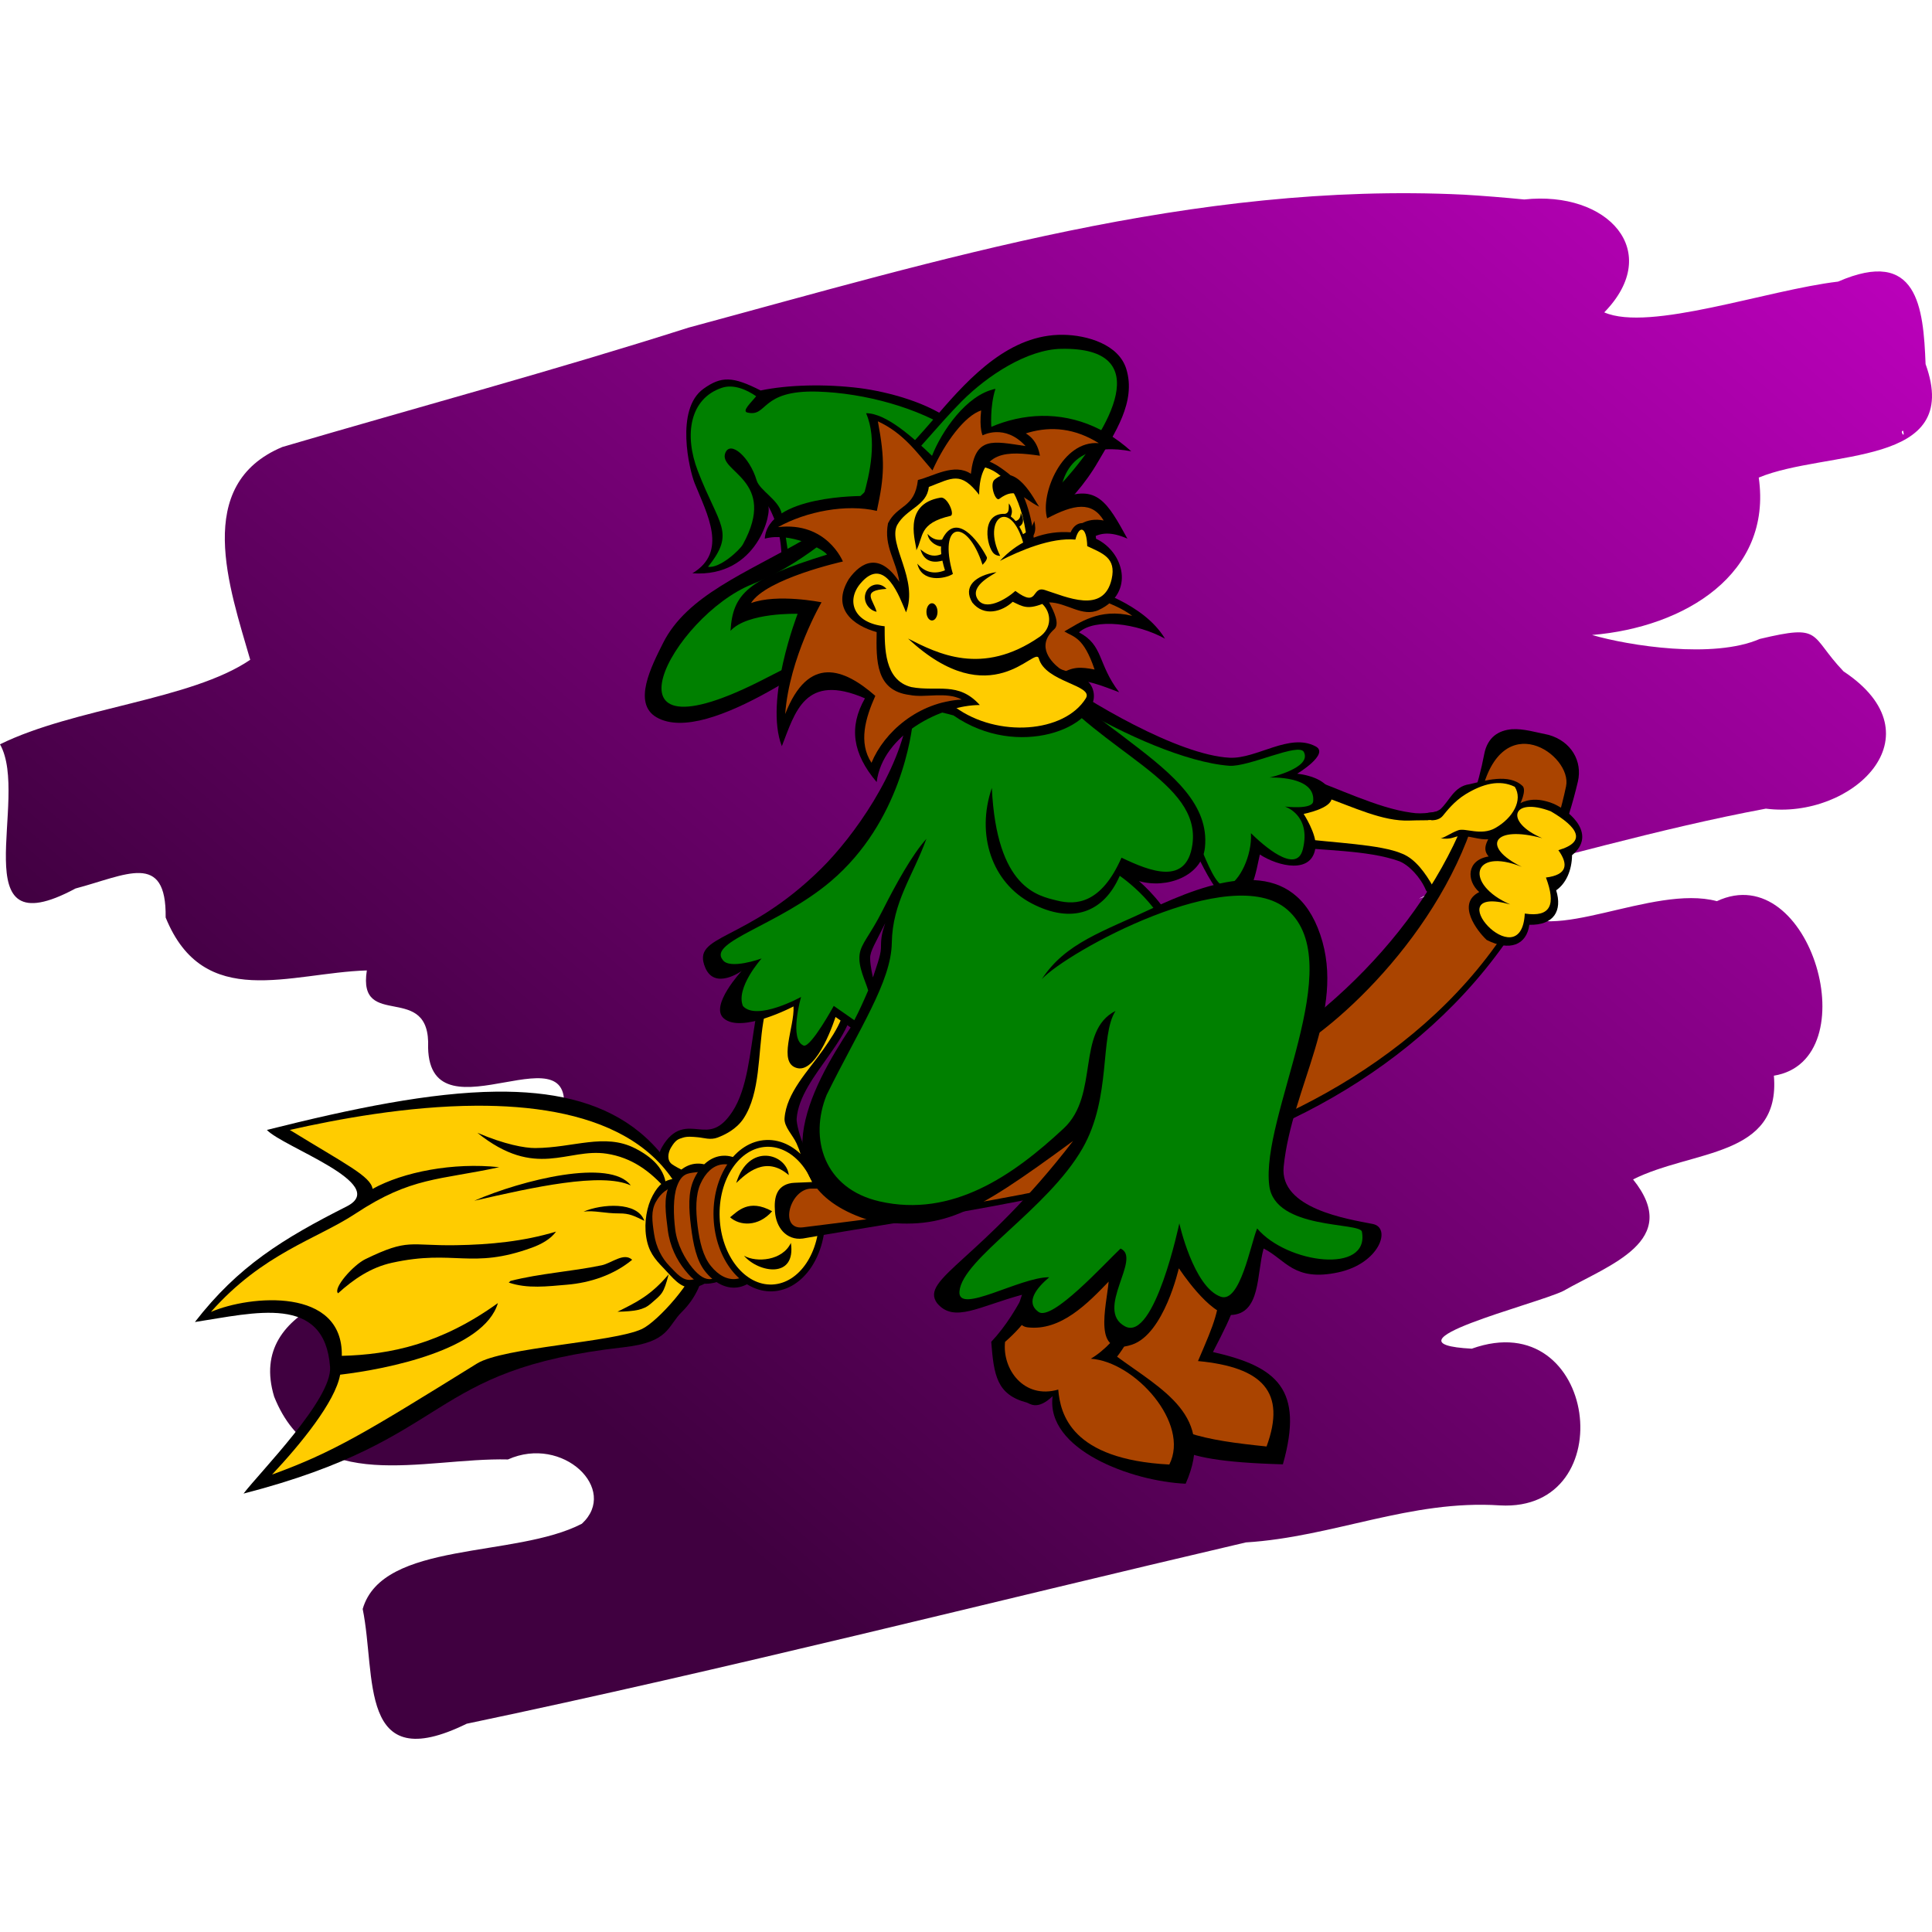 <?xml version="1.0"?>
<svg xmlns:rdf="http://www.w3.org/1999/02/22-rdf-syntax-ns#" xmlns="http://www.w3.org/2000/svg" xmlns:cc="http://creativecommons.org/ns#" xmlns:xlink="http://www.w3.org/1999/xlink" xmlns:dc="http://purl.org/dc/elements/1.1/" id="svg2" viewBox="0 0 1500 1500" version="1.1">
  <defs id="defs4">
    <linearGradient id="linearGradient3118" y2="3.864" gradientUnits="userSpaceOnUse" x2="912.23" gradientTransform="matrix(1.237 0 0 1.078 -120.9 -54.625)" y1="866.56" x1="59.2">
      <stop id="stop3874" stop-color="#400040" offset="0"/>
      <stop id="stop3876" stop-color="#bf00bf" offset="1"/>
    </linearGradient>
  </defs>
  <g id="layer1" transform="translate(0 447.64)">
    <g id="g3057" transform="translate(489.27 -241.38)">
      <path id="path3098" d="m646.91-55.137c-209.46-10.172-407.33 50.828-601.61 103.24-104.17 33.213-210.27 61.797-315.33 92.667-69.77 29.214-41.054 109.38-24.97 165.22-45.894 31.268-136.6 37.216-194.27 65.631 23.696 41.756-31.005 160.14 58.627 111.94 39.174-10.302 70.678-29.183 69.986 22.507 29.594 73.043 96.735 42.912 156.2 41.113-7.48 47.308 49.808 7.727 47.563 59.925 1.573 75.078 122.66-22.212 103.56 57.192-8.741 27.678-10.537 62.198 9.197 64.238-46.899 4.951-44.386 54.004-100.61 48.189-55.188 11.874-153.59 28.951-131.66 101.39 30.979 77.6 115.56 47.167 181.51 48.736 42.613-19.088 86.337 23.259 57.399 49.904-51.684 26.883-154.78 12.988-170.18 66.2 10.667 51.984-4.067 130.69 80.766 89.079 203.08-42.584 403.61-93.726 604.93-140.77 67.687-4.169 127.86-33.348 197.3-28.74 95.742 5.326 75.686-156.6-21.908-121.67-74.637-3.938 49.519-34.345 70.982-44.767 35.81-20.421 92.598-38.873 54.258-86.653 46.276-23.214 114.72-16.803 109.32-80.534 73.642-11.948 28.795-169.64-44.252-135.5-49.984-13.37-130.93 35.572-157.12 5.905 7.402-50.826-124.64 16.108-52.031-18.338 82.391-19.638 163.69-43.823 247.18-59.396 66.611 8.607 135.96-56.453 60.296-106.59-27.039-28.373-15.539-36.957-65.073-25.155-35.899 15.625-101.45 5.273-130.17-3.088 72.078-5.938 140.14-47.623 129.42-122.21 52.821-21.865 158.67-7.372 129.53-88.114-1.7-44.226-6.2-90.876-67.93-64.037-55.19 6.509-146.45 39.2-181.55 23.893 46.188-47.351 2.827-94.65-62.124-87.661-15.686-1.527-31.383-2.823-47.082-3.748zm341.42 183.36c1.744 6.961-2.951-0.325 0 0z" style="color:#000000" fill="url(#linearGradient3118)"/>
      <g id="g3060" transform="matrix(1.248 0 0 1.248 -114.82 -138.04)">
        <path id="path3491" style="block-progression:tb;color:#000000;text-transform:none;text-indent:0" d="m8.656 624.47c-40.911 0.454-89.307 10.398-142.66 23.812 9.888 10.646 76.7 33.588 49.875 47.469-39.933 20.188-67.72 37.274-94.656 72.031 37.21-5.678 80.778-17.607 84.084 27.995 1.442 19.896-43.396 65.1-53.83 78.739 132.68-34.21 111.93-77.06 236.53-91.04 28.612-3.211 27.051-13.087 36.281-22.094 8.356-8.348 13.139-18.547 14.844-32.125v-0.062c-14.89-79.87-62.279-105.48-130.46-104.72z"/>
        <path id="path3533" style="block-progression:tb;color:#000000;text-transform:none;text-indent:0" d="m202.62 535.16c-1.739-0.059-3.498 0.13-5.219 0.625-9.323 2.681-15.537 8.929-19.625 16.844-4.088 7.915-6.231 17.503-7.906 27.594-3.351 20.181-4.968 42.447-14.25 56.625-4.083 6.237-7.71 8.982-11 10.25s-6.484 1.099-10 0.781c-3.516-0.318-7.345-0.831-11.375 0.469s-7.91 4.462-11.406 10.531c-1.812 3.146-2.356 6.19-1.531 8.844 0.825 2.654 2.766 4.553 5 6.125 4.468 3.143 10.522 5.45 15.438 8.875 8.019 5.587 14.665 7.574 21.375 6.875 6.71-0.699 13.18-3.806 21.75-7.688 3.923-1.777 9.706-2.081 15.219-2.969 2.756-0.444 5.485-1.047 7.938-2.312s4.603-3.296 5.812-6.188c2.157-5.157-0.452-7.165-2.812-12.371-2.361-5.206-4.664-13.918-4.469-16.66 0.974-13.672 11.122-26.743 20.5-40.031 4.689-6.644 9.151-13.333 11.969-20.375 2.818-7.042 3.949-14.548 1.781-22.281-1.822-6.498-6.538-12.919-12.406-17.5-4.402-3.436-9.563-5.886-14.781-6.062z"/>
        <path id="path3836" d="m202.5 540.19c3.845 0.168 8.043 2.002 11.844 4.969 5.068 3.956 9.224 9.827 10.656 14.938 1.824 6.508 0.92 12.672-1.625 19.031-2.545 6.359-6.774 12.812-11.406 19.375-9.265 13.127-22.803 26.73-23.931 42.562-0.373 5.241 5.133 10.463 7.431 15.531 2.298 5.069 3.713 9.679 2.781 11.906-0.74 1.77-1.864 2.827-3.531 3.688-1.667 0.86-3.909 1.405-6.438 1.812-5.057 0.815-11.185 0.95-16.469 3.344-8.598 3.895-14.715 6.68-20.188 7.25-5.473 0.57-10.586-0.813-18.031-6-5.587-3.893-11.794-6.325-15.375-8.844-3.622-2.409-2.612-7.325-1.021-10.142 3.101-5.383 4.858-5.635 7.584-6.514s5.788-0.577 9.406-0.25 7.808 1.881 12.25 0.169c4.442-1.712 11.689-5.117 16.152-11.935 10.411-15.902 8.932-40.198 12.223-60.015 1.645-9.909 3.756-19.057 7.406-26.125 3.65-7.068 8.64-12.056 16.594-14.344 1.175-0.338 2.406-0.462 3.688-0.406z" style="block-progression:tb;color:#000000;text-transform:none;text-indent:0" fill="#fc0"/>
        <path id="path3774" d="m-3.656 633.22c67.295-0.323 132.83 19.037 137.81 95.406-0.002 0.021 0.002 0.042 0 0.062-1.608 12.725-25.096 38.898-34.831 43.439-17.923 8.361-86.168 11.289-102.69 21.531-69.546 43.116-89.067 55.053-127.42 69.03 17.682-18.848 39.328-45.26 42.357-62.14 29.454-3.48 89.562-15.54 98.148-44.55-35.324 25.44-66.737 32.053-97.116 32.831 0.826-42.824-56.831-37.826-81.415-27.331 32.28-36.531 65.829-45.227 89.938-61.156 34.832-23.014 52.072-20.735 89.406-28.875-28.504-3.103-59.734 2.903-78.781 13.5-1.189-7.862-16.577-15.214-51.5-36.688 29.099-6.566 72.956-14.855 116.09-15.062z" style="block-progression:tb;color:#000000;text-transform:none;text-indent:0" fill="#fc0"/>
        <path id="path3088" style="block-progression:tb;color:#000000;text-transform:none;text-indent:0" d="m120.42 678.53c-7.453 0.813-10.746 3.847-14.387 10.515-3.641 6.668-5.467 16.542-4.075 25.689 1.392 9.147 5.21 13.753 10.728 19.422 5.518 5.669 10.594 12.978 18.047 12.165 7.453-0.813 13.424-5.632 17.065-12.301 3.641-6.668 5.114-15.263 3.722-24.41-1.392-9.147-5.394-17.174-10.911-22.843-5.518-5.669-12.737-9.05-20.19-8.237z"/>
        <path id="path3772" d="m121.15 683.35c5.459-0.595 10.979 1.802 15.657 6.608 4.678 4.806 8.312 11.971 9.566 20.218 1.255 8.246-0.121 15.929-3.207 21.582-3.087 5.653-7.705 9.186-13.163 9.781-5.459 0.595-8.872-3.791-13.55-8.598-4.678-4.806-8.307-11.585-9.562-19.832-1.254-8.246-2.026-14.351 1.061-20.004 3.087-5.653 7.74-9.16 13.199-9.756z" style="block-progression:tb;color:#000000;text-transform:none;text-indent:0" fill="#a40"/>
        <path id="path3084" style="block-progression:tb;color:#000000;text-transform:none;text-indent:0" d="m132.17 669.36c-6.977 0.919-12.579 6.338-15.994 13.888-3.414 7.551-2.099 16.801-0.792 27.167s5.582 18.733 10.756 25.152c5.175 6.419 8.724 9.139 15.701 8.22 6.977-0.919 12.579-4.017 15.994-11.567 3.414-7.551 4.781-17.304 3.475-27.67-1.306-10.366-5.05-19.48-10.225-25.899-5.175-6.419-11.938-10.21-18.915-9.291z"/>
        <path id="path3770" d="m132.83 674.63c5.162-0.68 10.376 2.088 14.786 7.559 4.41 5.471 7.846 13.601 9.027 22.978 1.181 9.377-0.126 18.131-3.036 24.566-7.396 13.896-14.384 14.758-22.96 4.302-4.457-5.433-9.423-14.319-10.605-23.696-1.181-9.377-1.362-20.243 1.043-26.884 2.94-8.117 6.582-8.146 11.745-8.826z" style="block-progression:tb;color:#000000;text-transform:none;text-indent:0" fill="#a40"/>
        <path id="path3080" style="block-progression:tb;color:#000000;text-transform:none;text-indent:0" d="m148.45 664.46c-7.36 0.975-13.282 6.734-16.897 14.779-3.615 8.044-3.095 18.123-1.71 29.185s3.385 21.103 8.863 27.942c5.479 6.839 12.626 10.866 19.986 9.891 7.36-0.975 13.282-6.734 16.897-14.779 3.615-8.044 5.063-18.445 3.678-29.507s-5.353-20.781-10.831-27.62c-5.479-6.839-12.626-10.866-19.986-9.891z"/>
        <path id="path3768" d="m149.12 669.75c5.551-0.736 11.175 2.252 15.891 8.14 4.717 5.888 8.354 14.63 9.615 24.7 1.261 10.069-0.104 19.475-3.216 26.4-3.112 6.925-7.82 11.247-13.371 11.983-5.551 0.736-11.17-2.217-15.887-8.105-4.717-5.888-6.926-14.63-8.187-24.7-1.261-10.069-1.324-19.475 1.788-26.4 3.112-6.925 7.816-11.282 13.367-12.018z" style="block-progression:tb;color:#000000;text-transform:none;text-indent:0" fill="#a40"/>
        <path id="path3766" style="color:#000000" d="m204.29 706.65c0 24.853-16.47 45-36.786 45s-36.786-20.147-36.786-45 16.47-45 36.786-45 36.786 20.147 36.786 45z" transform="matrix(.892 -.036 .041 .999 .211 1.703)" stroke="#000" stroke-width="4.238" fill="#fc0"/>
        <path id="path3057" style="block-progression:tb;color:#000000;text-transform:none;text-indent:0" d="m465.99 439.75c-9.599 44.36 64.507 26.991 104.51 41.375 6.009 2.404 13.279 10.031 16.625 18.188 21.793 27.068 49.816-38.393 38.281-53-14.166-2.334-33.224 7.1-47.469 4.594-42.486-5.649-101.19-51.741-111.95-11.157z"/>
        <path id="path3816" d="m576.91 455.81c10.461-0.431 26.117 0.409 31.791-2.172 20.735-9.431-6.341 53.321-17.229 43.203-4.574-8.05-10.848-17.064-19.125-20.375-27.009-11.806-115.76-3.244-98.704-32.658 29.478-24.733 69.815 13.381 103.27 12.002z" style="block-progression:tb;color:#000000;text-transform:none;text-indent:0" fill="#fc0"/>
        <path id="path3096" style="block-progression:tb;color:#000000;text-transform:none;text-indent:0" d="m640.51 399c-3.922 0.336-7.733 1.466-10.844 3.969-3.111 2.502-5.371 6.359-6.344 11.5-14.634 77.308-76.298 151.62-152.48 194.97-76.183 43.352-174.38 68.218-276.56 71.719-5.025 0.172-8.782 2.379-10.594 5.844-1.812 3.465-1.945 7.658-1.594 12.281 0.356 4.682 1.996 9.083 4.938 12.25s7.322 4.978 12.25 4.312h0.094c82.58-14.64 188.01-27.071 279.47-63.5 91.458-36.429 176.69-109.85 202.73-220.75 2.967-12.638-4.075-25.05-18.125-29.062-8.043-1.633-15.93-4.031-22.937-3.531z"/>
        <path id="path2996" d="m674.23 434.52c-23.22 109.68-108.61 178.42-199.2 214.5-90.591 36.084-192.04 49.605-275.52 59.862-15.309 1.881-8.104-24.342 5.426-24.097 52.715 0.954 181.13-28.068 291.97-81.72 34.561-16.728 106.22-83.311 124.52-163.71 12.61-55.328 56.927-24.334 52.8-4.835z" style="block-progression:tb;color:#000000;text-transform:none;text-indent:0" fill="#a40"/>
        <path id="path3075" style="block-progression:tb;color:#000000;text-transform:none;text-indent:0" d="m402.09 724.41c2.837 49.311-15.291 72.605-25.812 79.688 0.83 12.789 11.286 26.715 23.719 28.156 1.119-2.798 1.719-6.394 3.906-8.531 27.044 18.651 16.017 30.399 94.156 32.594 13.23-46.739-3.576-60.808-43.509-69.866 14.219-27.498 15.575-31.485 16.196-52.196-24.357-3.536-47.375-6.74-68.656-9.844z"/>
        <path id="path3865" d="m407.25 730.22 52.564 8.539c-1.343 23.015-4.015 28.69-14.564 53.305 40.198 3.823 55.1 19.257 42.658 53.15-38.58-3.993-63.283-8.152-84.228-31.782-3.102 4.883-6.878 8.155-8.078 11.28-9.165-3.514-13.35-13.06-14.766-20.039 26.378-25.451 29.056-39.148 26.414-74.453z" style="block-progression:tb;color:#000000;text-transform:none;text-indent:0" fill="#a40"/>
        <path id="path3083" style="block-progression:tb;color:#000000;text-transform:none;text-indent:0" d="m358.28 699.72c-11.26 31.473-23.814 61.483-41.656 80.375 1.634 20.887 3.445 32.829 22.05 37.78 1.578 0.26 6.334 5.457 16.137-3.968-4.445 33.237 49.045 52.971 82.75 54.469 18.896-42.453-14.454-58.175-43.844-79.875 17.19-23.349 27.79-46.57 32.875-70.406-24.129-6.483-47.342-12.656-68.312-18.375z"/>
        <path id="path3865-4" d="m359.45 709.26 63.116 11.283c-9.132 33.541-27.366 60.389-44.018 70.073 27.398 1.801 61.9 40.169 48.862 65.822-60.923-3.148-67.815-31.291-69.101-46.622-21.348 6.154-34.942-12.646-33.086-29.665 28.098-24.607 23.453-43.217 34.228-70.891z" style="block-progression:tb;color:#000000;text-transform:none;text-indent:0" fill="#a40"/>
        <path id="path3285" style="block-progression:tb;color:#000000;text-transform:none;text-indent:0" d="m629.68 459.38c-2.922 7.743-8.758 12.959-3.616 18.773-13.806 2.271-13.904 15.011-5.844 22.156-14.376 7.197-1.279 24.299 4.625 29.781 14.308 7.28 24.825 3.156 26.536-9.425 15.301 0.355 20.636-8.779 16.695-21.453 6.221-4.369 9.734-12.437 9.882-21.878 15.062-12.342-0.027-26.674-11.176-31.837-18.005-7.394-26.782 1.873-37.103 13.884z"/>
        <path id="path3806" d="m664.72 450.06c16.958 9.91 22.586 18.986 4.715 24.169 6.381 8.866 5.567 15.382-7.722 17.028 6.259 16.685 3.186 24.907-13.157 22.414-2.114 41.358-56.095-18.702-9.078-5.677-28.678-12.5-23.971-35.886 7.203-23.386-25.485-12.427-17.944-26.214 12.737-17.824-23.788-10.095-18.91-25.964 5.302-16.723z" style="block-progression:tb;color:#000000;text-transform:none;text-indent:0" fill="#fc0"/>
        <path id="path3064" style="block-progression:tb;color:#000000;text-transform:none;text-indent:0" d="m614.11 433.22c-9.723 1.334-12.335 10.445-18.263 15.714-2.642 1.626-3.882 1.685-7.375 2.085 1.518 5.095 5.67 10.727 7.191 15.821 8.02 0.937 8.216-1.056 12.706-1.415 4.899-0.392 12.298 2.631 17.604 1.991 10.566-2.656 25.612-27.906 21.342-32.951-8.587-8.387-24.224-3.223-33.205-1.245z"/>
        <path id="path47" d="m642.32 434.81c5.2 8.211-1.085 19.413-12.158 25.671-8.87 5.013-18.653-0.273-23.082 1.393-5.348 2.012-8.687 4.976-12.488 5.431 0 0-9.043-11.648-5.741-11.673 1.969-0.015 6.033 0.392 8.666-2.731 2.288-2.713 6.991-9.071 14.312-13.521 10.546-6.411 20.998-9.246 30.49-4.57z" style="block-progression:tb;color:#000000;text-transform:none;text-indent:0" fill="#fc0"/>
        <g id="g3061" transform="matrix(.998 .069 -.069 .998 25.698 -23.208)">
          <path id="path3059" style="block-progression:tb;color:#000000;text-transform:none;text-indent:0" d="m430.81 440.06c16.844 13.836 30.893 56.837 45.294 56.536 12.55-0.262 13.45-18.799 15.144-29.411 11.808 6.569 33.549 10.346 34.219-7.094 0.305-7.942-8.781-19.969-8.781-19.969s17.325-4.584 16.677-11.163c-1.308-13.273-22.427-13.493-22.427-13.493s19.465-13.634 10.281-17.75c-16.819-7.539-35.972 10.408-52.875 10.719-31.921 0.586-90.652-28.703-117.72-46.031 11.898 28.865 52.732 55.103 80.188 77.656z"/>
          <path id="path3045" d="m371.56 383.38c29.879 15.186 70.17 29.878 96.844 30.062 12.112 0.084 42.158-17.586 45.741-11.75 5.891 9.594-20.193 17.333-20.193 17.333s28.707-3.382 28.096 12.975c-0.196 5.261-17.302 4.365-17.302 4.365s16.818 3.972 12.943 25.757c-2.894 16.271-25.162-1.16-32.875-7.777 1.755 14.12-5.169 30.461-12.219 33.755-10.319 4.821-22.314-40.163-38.157-54.75-12.429-11.444-33.749-25.518-62.878-49.97z" style="block-progression:tb;color:#000000;text-transform:none;text-indent:0" fill="#008000"/>
        </g>
        <path id="path3021" style="block-progression:tb;color:#000000;text-transform:none;text-indent:0" d="m350.62 362.41c-28.526 8.757-57.081 17.425-85.625 26.125-5.151 37.158-34.403 77.621-53.969 97-47.43 46.977-81.345 40.562-72.281 61.875 5.971 14.04 22.625 1.969 22.625 1.969s-20.077 21.651-11.188 29.469c11.03 9.7 43.438-7.406 43.438-7.406 0.76 12.792-10.148 35.259 2.281 38.375 12.85 3.23 23.84-31.81 23.84-31.81l9.406 6.531c-24.62 37.318-58.565 98.527 12.656 120.28 44.539 6.013 60.849-2.025 125.75-49.688-57.505 74.72-95.563 85.754-84.656 100.88 10.519 12.623 25.948 2.071 52.906-5.188 0 0-7.841 18.962 3.531 20.281 20.622 2.392 37.375-15.007 50.344-28.469-1.423 15.573-10.349 47.546 14.531 39.219 20.015-6.699 29.125-47.562 29.125-47.562s19.235 29.541 32.312 29.125c18.771-0.596 15.983-25.452 20.438-41.375 13.788 6.958 18.828 20.851 46.594 14.812 25.594-5.566 33.085-27.752 21.312-30.062-15.708-3.083-58.099-9.563-55.438-35.656 5.104-50.039 39.069-96.345 22.781-144.31-16.288-47.968-60.388-36.285-99.188-18.875-4.442-5.82-9.254-10.671-13.594-14.5 17.104 5.039 39.198-3.024 41.031-20.906 2.686-26.207-19.221-44.929-45.719-65.094-15.48-12.156-37.917-27.033-53.25-45.031zm-99.906 157.19c-2.627 7.368-2.636 10.595-2.719 15.812-0.068 4.266-3.335 12.844-4.969 18 0 0-1.75-7.388-1.75-12.031 0-4.47 3.327-9.352 9.438-21.781z"/>
        <path id="path3019" d="m349.41 368.03c36.382 46 97.997 63.465 92.348 102.78-3.651 25.411-25.906 16.813-44.09 8.097-12.639 28.65-28.204 29.643-40.044 26.694-11.84-2.949-37.623-7.444-40.629-70.081-9.931 29.105-0.03 58.952 24.906 71.906 24.937 12.954 44.727 5.696 54.665-17.241 4.904 3.48 13.419 10.288 20.938 19.938-31.556 14.902-54.609 21.7-69.423 44.364 15.505-16.895 118.08-73.527 152.79-43.199 38.614 33.732-16.821 128.31-11.278 171.7 3.527 27.607 56.483 22.52 57.626 28.603 4.996 26.594-46.619 19.91-65.176-2.017-4.079 9.723-10.595 46.778-22.694 42.455-16.943-6.053-25.717-45.622-25.717-45.622s-15.46 73.842-33.79 64.084c-19.184-10.212 10.736-42.579-2.781-48.404-10.281 9.7-42.703 45.477-51.06 39.405-8.357-6.072-1.124-14.934 6.688-21.558-18.034-0.222-57.095 23.67-55.844 8.812 1.716-20.382 54.857-51.065 76.589-89.051 18.21-31.829 10.511-69.851 20.508-85.453-24.717 12.587-9.846 52.193-32.191 73.043-31.743 29.62-69.493 55.652-114.44 45.493-34.881-7.884-44.074-39.233-33.062-66.312 20.222-41.079 40.137-70.423 40.509-94.511 0.393-25.421 13.134-41.586 21.522-64.77-8.987 10.044-19.11 28.42-27.188 44.438-8.078 16.018-13.455 20.581-14.357 27.482-1.037 7.933 3.766 16.723 5.326 22.424-2.923 6.79-5.644 12.823-8.625 18.5-4.26-2.969-12.781-8.906-12.781-8.906s-13.85 25.318-18.562 24.75c-9.512-3.459-1.781-30.312-1.781-30.312s-27.566 15.203-36.161 5.647c-4.7-11.35 11.6-29.58 11.6-29.58s-20 7.242-24.219 0.812c-9.177-11.324 35.077-21.535 67.25-48.812 43.684-37.037 50.445-92.301 51.25-100.81z" style="block-progression:tb;color:#000000;text-transform:none;text-indent:0" fill="#008000"/>
        <g id="g3253" transform="translate(-4,8)">
          <g id="g3249">
            <path id="path3182" style="block-progression:tb;color:#000000;text-transform:none;text-indent:0" d="m141.55 179.25c-17.693 12.729-8.751 50.448-5.438 58.692 7.797 19.399 20.89 42.729-1.402 56.045 40.776 2.805 49.836-38.51 46.996-42.263 11.467 20.964 7.734 36.028 8.562 50.719 49.036 2.313 56.945-15.481 78.028-39.479 24.293-27.653 29.894-56.571 29.534-62.459-16.002-12.934-42.165-19.505-58.75-21.688-22.202-2.782-45.141-2.062-61.906 1.438-17.296-8.788-24.392-9.086-35.625-1.004z"/>
            <path id="path3156" d="m174.38 183.84c-2.845 3.653-9.134 9.266-5.487 10.134 12.849 3.056 7.684-14.059 43.619-13.015 29.26 0.85 63.086 10.143 84.975 24.823-14.825 62.603-51.409 90.711-99.388 91.312-3.35-6.182-4.688-25.501-7.858-40.358-1.789-8.384-13.72-14.34-15.561-20.544-4.277-14.416-16.332-25.108-19.501-17.054-4.636 11.782 33.054 16.713 10.946 56.862-2.01 3.651-14.463 15.094-21.679 13.946 17.275-21.645 6.809-25.443-6.34-59.57-8.761-22.738-4.917-45.116 14.916-51.778 7.321-2.459 15.58 1.215 21.357 5.241z" style="block-progression:tb;color:#000000;text-transform:none;text-indent:0" fill="#008000"/>
          </g>
          <g id="g3176" transform="translate(420.13 65.589)">
            <path id="path3174" style="block-progression:tb;color:#000000;text-transform:none;text-indent:0" d="m-54.875 80.031c-32.846-0.405-57.614 25.923-77.64 49.203-21.141 24.577-54.84 61.631-83.385 78.167-36.202 20.971-72.903 34.689-87.812 64.468-7.115 14.212-19.168 37.391-3.994 46.132 32.197 18.549 110.79-43.582 127.17-52.282 49.351-26.212 28.473-16.726 77.466-43.639 27.339-15.018 54.033-35.391 70.048-63.119 10.209-17.676 23.903-37.142 17.512-57.751-4.727-15.205-24.283-20.993-39.376-21.179z"/>
            <path id="path3154" d="m-182.2 263.83c-34.562 20.521-21.709 11.247-57.373 29.748-109.61 56.863-58.348-38.617-8.49-58.445 57.746-22.965 101.53-84.996 130.22-113.76 16.105-16.145 40.762-32.196 61.8-32.611 60.058-1.185 29.606 50.675 2.841 80.943-24.199 27.37-115.12 85.18-129 94.13z" style="block-progression:tb;color:#000000;text-transform:none;text-indent:0" fill="#008000"/>
          </g>
        </g>
        <path id="path3275" style="block-progression:tb;color:#000000;text-transform:none;text-indent:0" d="m281.62 235.75c26.535 37.346 21.815 161.18 81.062 133.06 11.95-1.643 22.772 3.175 33.531 7.188-13.619-17.844-9.564-29.132-24.989-37.25 9.959-9.019 36.012-5.741 53.493 3.906-12.983-21.402-42.871-30.883-65.472-38.219 14.432-22.392 21.911-32.858 42.094-24-12.411-22.446-18.878-34.456-42.279-24.564 2.472-29.095 22.54-33.9 44.654-29.779-39.49-35.76-90.04-24.7-122.08 9.65z"/>
        <path id="path3241" d="m383.52 221.04c-22.765-1.937-36.541 31.628-32.126 46.761 16.799-8.853 27.857-10.735 35.185 1.342-21.673-4.309-29.122 21.979-33.455 38.546 17.205 6.683 39.174 11.582 51.223 20.782-20.782-5.065-33.043 4.545-42.243 9.687 5.843 3.631 11.87 3.254 18.818 23.705-8.82-1.73-13.849-1.805-21.017 2.795-38.822 13.497-50.318-101.24-59.833-125.06 24.675-23.768 53.771-37.192 83.447-18.553z" style="block-progression:tb;color:#000000;text-transform:none;text-indent:0" fill="#a40"/>
        <path id="path3111" style="block-progression:tb;color:#000000;text-transform:none;text-indent:0" d="m327.59 240.14c-13.539-10.555-23.423-16.311-53.951 7.188-31.032 23.887-94.121 54.352-47.393 94.389 6.726 5.648 14.302 9.185 22.125 9.156-3.021 33.18 26.808 34.37 44.75 39.531 40.317 27.954 90.125 7.153 87.25-13.812-1.699-12.388-17.45-12.516-21.42-15.566-3.789-2.911-15.32-13.344-3.111-24.262 3.568-3.191-0.153-10.945-3.188-16.672 10.929 0.08 20.76 9.466 30.938 4.688 22.71-10.663 15.509-36.195-1.781-44.281-0.223-6.093-4.785-10.496-9.688-9.625-2.576 0.458-4.78 2.499-6.094 5.625-7.286-0.579-15.207 0.346-23 3.344-1.124-15.5-8.036-33.932-15.438-39.702z"/>
        <path id="path3095" d="m266.96 252.84c-9.071 5.186-12.041 17.585-14.371 27.786-5.749 25.169-15.402 15.294-28.684 22.979-10.739 6.316 12.355 44.515 19.215 44.703-0.535 33.643 20.26 36.471 51.137 37.016 26.277 19.137 67.856 15.968 81.207-5.543 5.125-8.257-25.15-9.964-29.24-24.814-2.277-8.267-29.445 35.931-81.353-12.373 18.186 9.238 45.992 23.675 81.829-1.062 7.737-5.341 7.55-14.91 1.702-20.47-9.385 3.584-12.239 1.618-18.406-1.344-6.653 6.185-17.81 9.489-25.125 0.5-6.145-9.98 1.916-16.901 15.031-18.969-1.582 1.501-16.703 8.164-11.938 16.531 4.712 8.273 17.981 0.359 23.671-4.812 14.688 10.993 9.684-3.299 18.345-0.57 13.396 4.221 36.597 15.264 41.562-6.812 3.002-13.347-5.747-15.99-15.195-20.486-0.315-12.021-4.935-13.564-7.383-4.07-15.169-1.401-34.374 6.805-46.906 13.219 5.252-5.647 10.979-9.773 16.844-12.625-7.434-59.815-43.447-53.238-71.942-28.786z" style="block-progression:tb;color:#000000;text-transform:none;text-indent:0" fill="#fc0"/>
        <path id="path3267" style="block-progression:tb;color:#000000;text-transform:none;text-indent:0" d="m319.23 187.25c-18.071 3.616-33.567 26.621-39.445 41.658-11.612-11.205-28.503-26.531-41.021-26.509 7.111 16.416 2.271 37.924-1.635 51.509 0 0-59.49-0.764-61.394 26.522 15.594-4.215 35.804 6.092 38.749 9.916-49.444 15.278-58.634 24.305-60.062 47.428 10.584-11.59 41.762-10.574 41.762-10.574s-20.932 53.785-9.835 82.365c8.265-21.102 14.282-45.967 51.713-29.781-10.132 17.791-7.786 34.339 7.287 52.094 3.768-29.713 40.536-47.897 64.168-47.944-13.501-14.89-26.282-8.081-42.574-11.15-16.94-4.204-16.602-24.574-16.625-37.844-19.595-2.022-23.982-16.019-15.094-26.562 15.353-18.339 24.593 9.152 28.406 17.906 7.904-20.516-11.367-42.239-5.597-54.197 5.777-10.496 18.509-11.892 19.753-23.803 14.754-5.684 19.797-9.894 31.312 4.844 0.262-28.047 17.761-27.158 37.812-24.281-3.067-17.605-18.77-17.7-30.188-17.322 0 0-1.113-12.935 2.508-24.273z"/>
        <path id="path3121" d="m310.34 200.67c-1.253 11.389 0.909 15.51 0.909 15.51s13.738-7.569 26.724 6.65c-20.163-2.917-31.364-6.491-34.008 17.266-10.381-6.926-23.522 1.604-32.952 3.844-2.021 17.763-12.703 15.096-18.61 26.942-2.8 14.451 5.229 23.295 7.031 36.433-12.155-18.469-23.694-12.593-31.405-1.75-11.296 18.54 3.054 29.074 17.312 33-0.325 17.932-0.541 36.525 20.594 39.125 9.581 1.971 22.699-2.315 32.362 2.846-27.144 1.519-48.325 20.272-56.175 39.341-8.239-12.626-3.802-27.727 2.382-41.641-19.375-16.964-41.6-25.827-56.07 11.329 2.605-35.233 22.61-69.518 22.61-69.518s-27.361-5.579-43.862 0.472c9.476-15.283 57.154-25.862 57.154-25.862s-9.96-24.932-40.338-21.402c17.599-9.824 42.616-14.536 61.465-10.077 4.727-21.801 5.133-31.674 0.637-55.726 15.873 7.333 24.018 19.132 33.961 30.556 7.881-17.656 20.145-34 30.279-37.339z" style="block-progression:tb;color:#000000;text-transform:none;text-indent:0" fill="#a40"/>
        <path id="path3151" style="block-progression:tb;color:#000000;text-transform:none;text-indent:0" d="m238.3 314.82c-1.346 4.967 2.17 10.133 7.009 11.116-2.05-7.625-9.856-13.256 6.157-14.251-4.366-4.941-11.568-2.758-13.166 3.135z"/>
        <path id="path3129" style="block-progression:tb;color:#000000;text-transform:none;text-indent:0" d="m277 277.48c0.802 6.327 8.543 8.323 8.387 7.657-0.081 1.514-0.036 3.162 0.175 4.954-5.393 2.281-9.66-0.058-12.976-3.049 2.608 9.557 10.764 7.904 13.652 7.079 0.401 1.888 0.921 3.889 1.595 6.027-7.241 2.916-12.994 0.8-17.185-4.16 2.633 12.032 17.232 9.556 22.119 6.42-9.525-32.764 8.848-35.387 18.44-5.711 0 0 3.463-3.239 2.606-4.884-5.382-10.337-19.247-28.494-27.791-10.769-4.062 0.682-6.89-1.24-9.023-3.564z"/>
        <path id="path3131" style="block-progression:tb;color:#000000;text-transform:none;text-indent:0" d="m327.63 258.5c-0.361 2.188 0.724 5.911-2.503 6.513-15.376-0.574-11.24 20.68-6.914 24.652 1.762 1.617 3.986 1.489 3.986 1.489-11.688-23.108 6.303-37.057 14.535-7.446 7.487-3.992 8.078-8.156 6.659-14.333-1.785 5.057-3.196 6.08-6.965 8.297-0.72-1.758-1.501-3.313-2.303-4.71 1.704-1.136 3.693-3.206 0.795-8.552 0.051 2.671-0.951 4.577-3.149 5.061-0.943-1.141-1.939-2.066-2.962-2.796 0.723-2.19 1.479-4.17-1.179-8.175z"/>
        <path id="path3145" style="block-progression:tb;color:#000000;text-transform:none;text-indent:0" d="m346.42 260.57c-10.429-5.266-14.053-12.936-24.838-4.848-2.373 1.78-6.174-9.194-2.911-11.98 13.503-11.528 24.853 12.862 27.749 16.828z"/>
        <path id="path3145-4" style="block-progression:tb;color:#000000;text-transform:none;text-indent:0" d="m270.03 287.67c4.664-8.525 1.205-16.727 21.272-21.412 2.889-0.675-1.925-12.04-6.158-11.343-24.842 4.092-14.69 29.375-15.114 32.755z"/>
        <path id="path3277" d="m291.62 337.47c0 2.959-1.542 5.358-3.444 5.358-1.902 0-3.444-2.399-3.444-5.358s1.542-5.358 3.444-5.358 3.444 2.399 3.444 5.358z" style="color:#000000" transform="translate(-8.419 -11.481)"/>
        <path id="path3387" d="m114.38 685.24c-10.04-11.39-21.481-19.79-36.961-22.17-24.476-3.76-43.995 16.27-80.495-13.02 16.921 7.264 29.572 9.54 35.992 9.505 23.814-0.131 43.107-9.476 62.005 0.107 9.96 5.051 19.746 12.917 19.458 25.573z" style="color:#000000" fill-rule="evenodd"/>
        <path id="path3411" d="m100.81 704.83c-4.279-12.24-26.624-10.52-37.807-5.73 6.579-0.902 13.205 1.161 22.195 1.117 6.397-0.032 9.137 1.505 15.609 4.616z" style="color:#000000" fill-rule="evenodd"/>
        <path id="path3423" d="m115.95 738.09c-11.163 13.231-19.987 17.386-31.849 23.295 10.731-0.222 16.288-1.141 20.642-4.937 7.136-6.221 7.957-6.065 11.207-18.358z" style="color:#000000" fill-rule="evenodd"/>
        <path id="path3427" d="m16.456 743.23c11.638 4.007 24.207 2.34 36.174 1.346 14.546-1.209 29.189-6.075 40.601-15.505-5.129-4.813-12.822 2.14-18.999 3.425-18.846 3.92-38.094 4.984-56.667 9.716-0.369 0.34-0.739 0.679-1.108 1.019z" style="color:#000000" fill-rule="evenodd"/>
        <path id="path3431" d="m92.371 682.8c-18.228-8.363-60.962 1.196-97.337 9.533 29.855-13.02 84.627-26.54 97.337-9.53z" style="color:#000000" fill-rule="evenodd"/>
        <path id="path3435" d="m45.89 711.53c-20.17 6.134-41.21 8.13-62.232 8.466-29.288 0.469-29.306-4.471-56.379 8.673-7.594 3.687-20.354 18.184-16.997 21.24 9.627-8.741 20.371-16.086 33.487-18.972 38.871-8.551 49.362 4.319 87.132-9.416 5.519-2.007 11.631-5.237 14.989-9.992z" style="color:#000000" fill-rule="evenodd"/>
        <path id="path3493" d="m157.97 681.29c7.83-25.495 31.408-18.078 32.703-4.897-14.39-12.525-26.472-0.995-32.703 4.897z" style="color:#000000" fill-rule="evenodd"/>
        <path id="path3501" d="m162.86 726.57c7.729 4.371 23.938 3.106 29.118-8.005 3.335 22.628-20.165 18.538-29.118 8.005z" style="color:#000000" fill-rule="evenodd"/>
        <path id="path3525" d="m180.3 698.88c-14.58-8.137-21.631 0.251-26.141 3.737 5.894 5.337 17.504 6.17 26.141-3.737z" style="color:#000000" fill-rule="evenodd"/>
      </g>
    </g>
  </g>
</svg>
